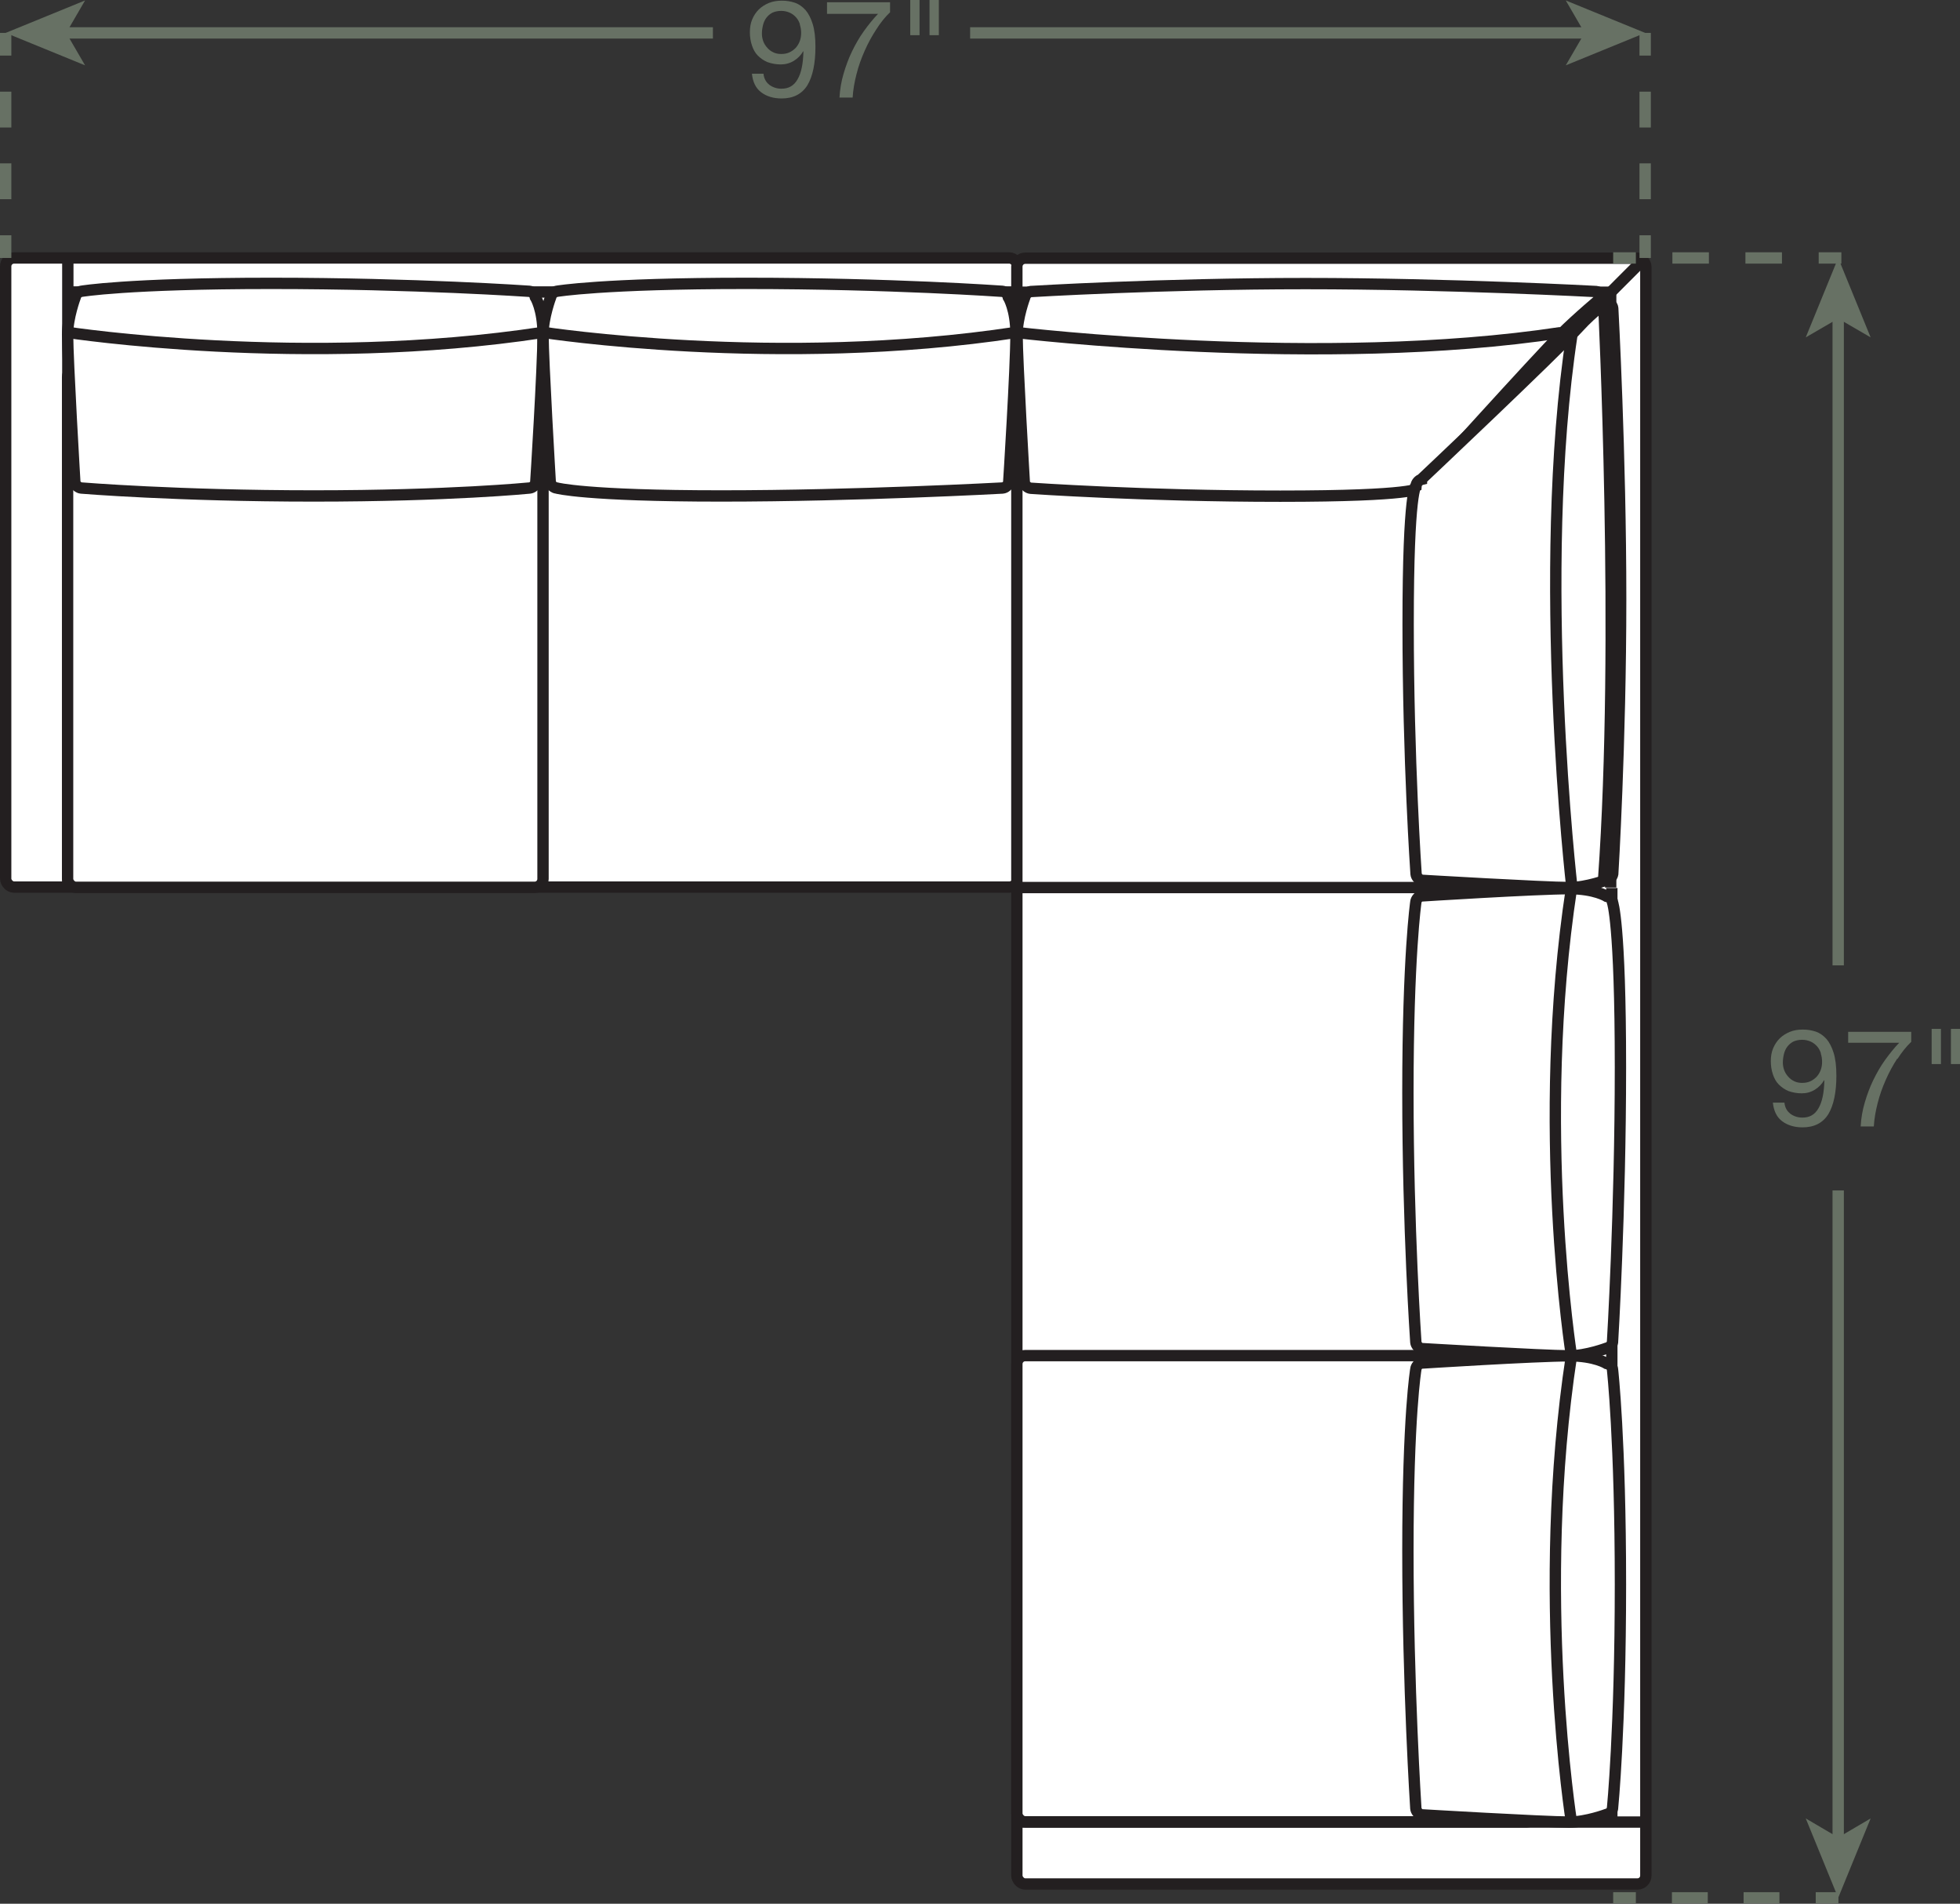 <?xml version="1.0" encoding="UTF-8"?><svg id="Layer_2" xmlns="http://www.w3.org/2000/svg" viewBox="0 0 86.41 83.91"><rect x="0" y="0" width="86.41" height="83.91" fill="#333333" stroke="none"/><defs><style>.cls-1{stroke-dasharray:0 0 1.58 1.58;}.cls-1,.cls-2,.cls-3,.cls-4,.cls-5{fill:none;}.cls-1,.cls-3,.cls-4,.cls-5{stroke:#677164;stroke-width:.5px;}.cls-2,.cls-6{stroke:#231f20;stroke-width:.5px;}.cls-4{stroke-dasharray:0 0 1.61 1.61;}.cls-5{stroke-dasharray:0 0 1.58 1.58;}.cls-6,.cls-7{fill:#fff;}.cls-7,.cls-8{stroke-width:0px;}.cls-8{fill:#677164;}</style></defs><g id="Layer_1-2"><rect class="cls-7" x=".25" y="11.37" width="44.62" height="27.73" rx=".37" ry=".37"/><rect class="cls-2" x=".25" y="11.37" width="44.62" height="27.73" rx=".37" ry=".37"/><rect class="cls-7" x="44.83" y="11.38" width="27.73" height="71.66" rx=".37" ry=".37"/><rect class="cls-2" x="44.83" y="11.38" width="27.73" height="71.66" rx=".37" ry=".37"/><line class="cls-2" x1="72.51" y1="11.38" x2="67.64" y2="16.26"/><line class="cls-2" x1="2.99" y1="39.1" x2="2.99" y2="11.37"/><line class="cls-2" x1="2.96" y1="12.87" x2="44.83" y2="12.87"/><line class="cls-2" x1="2.98" y1="16.24" x2="44.85" y2="16.24"/><rect class="cls-7" x="2.98" y="16.25" width="20.96" height="22.86" rx=".37" ry=".37"/><rect class="cls-2" x="2.98" y="16.25" width="20.96" height="22.86" rx=".37" ry=".37"/><path class="cls-6" d="m23.63,21.27c-.03.12-.16.23-.28.24,0,0-3.52.35-9.52.35s-10.25-.35-10.25-.35c-.12-.01-.25-.12-.28-.24,0,0-.32-5.4-.32-6.53,0-.75.34-1.65.34-1.65.02-.12.14-.23.26-.25,0,0,2-.35,8.37-.35s11.39.35,11.39.35c.12.01.24.12.26.25,0,0,.34.53.34,1.65,0,1.5-.32,6.53-.32,6.53Z"/><path class="cls-2" d="m2.98,14.65s10.47,1.6,20.96,0"/><path class="cls-6" d="m44.48,21.27c-.03.12-.16.23-.28.24,0,0-6.41.35-12.41.35s-7.25-.35-7.25-.35c-.12-.01-.25-.12-.28-.24,0,0-.32-5.4-.32-6.53,0-.75.34-1.65.34-1.65.02-.12.14-.23.26-.25,0,0,2-.35,8.37-.35s11.28.35,11.28.35c.12.01.24.12.26.25,0,0,.34.53.34,1.65,0,1.5-.32,6.53-.32,6.53Z"/><path class="cls-2" d="m23.95,14.65s10.36,1.6,20.85,0"/><line class="cls-2" x1="44.83" y1="80.31" x2="72.56" y2="80.31"/><line class="cls-2" x1="71.06" y1="80.33" x2="71.06" y2="39.14"/><line class="cls-2" x1="67.69" y1="80.31" x2="67.69" y2="39.12"/><rect class="cls-7" x="44.83" y="59.75" width="22.86" height="20.55" rx=".37" ry=".37"/><rect class="cls-2" x="44.83" y="59.75" width="22.86" height="20.55" rx=".37" ry=".37"/><path class="cls-6" d="m62.66,60.07c-.12.03-.23.16-.24.28,0,0-.35,2.03-.35,8.02,0,6,.35,11.34.35,11.34.01.12.12.25.24.28,0,0,5.4.32,6.53.32.75,0,1.65-.34,1.65-.34.12-.02.23-.14.25-.26,0,0,.35-3.5.35-9.87,0-6.37-.35-9.48-.35-9.48-.01-.12-.12-.24-.25-.26,0,0-.53-.34-1.65-.34-1.5,0-6.53.32-6.53.32Z"/><path class="cls-2" d="m69.28,80.31s-1.6-10.06,0-20.55"/><path class="cls-6" d="m62.66,39.48c-.12.03-.23.16-.24.28,0,0-.35,2.4-.35,8.4,0,6,.35,11,.35,11,.01.12.12.25.24.28,0,0,5.4.32,6.53.32.75,0,1.65-.34,1.65-.34.12-.02.23-.14.25-.26,0,0,.35-5.75.35-12.12,0-6.37-.35-7.27-.35-7.27-.01-.12-.12-.24-.25-.26,0,0-.53-.34-1.65-.34-1.5,0-6.53.32-6.53.32Z"/><path class="cls-2" d="m69.28,59.75s-1.6-10.1,0-20.59"/><polyline class="cls-2" points="44.83 12.88 71.01 12.88 71.01 39.12"/><polyline class="cls-2" points="44.85 16.26 67.64 16.26 67.64 39.12"/><path class="cls-6" d="m62.81,21.28c-.03.12-.16.23-.28.24,0,0-.1.35-6.09.35s-11-.35-11-.35c-.12-.01-.25-.12-.28-.24,0,0-.32-5.4-.32-6.53,0-.75.34-1.65.34-1.65.02-.12.14-.23.26-.25,0,0,5.75-.35,12.12-.35s12.81.35,12.81.35c.12.01.24.12.26.25,0,0-1.08.9-1.83,1.65-1.06,1.06-6,6.53-6,6.53Z"/><path class="cls-2" d="m44.85,14.66s13.47,1.6,23.96,0"/><path class="cls-6" d="m62.67,21.13c-.12.03-.23.16-.24.28,0,0-.35.12-.35,6.11s.35,11,.35,11c.01.12.12.25.24.28,0,0,5.4.32,6.53.32.75,0,1.65-.34,1.65-.34.12-.02.23-.14.25-.26,0,0,.35-5.75.35-12.12s-.35-12.81-.35-12.81c-.01-.12-.12-.24-.25-.26,0,0-.53.3-1.28,1.12-1.01,1.11-6.9,6.67-6.9,6.67Z"/><path class="cls-2" d="m69.3,39.12s-1.6-13.87,0-24.36"/><path class="cls-2" d="m70.7,13.36s.75,14.88,0,25.38"/><line class="cls-7" x1="44.86" y1="39.12" x2="67.72" y2="39.12"/><line class="cls-2" x1="44.86" y1="39.12" x2="67.72" y2="39.12"/><line class="cls-3" x1="71.12" y1="83.65" x2="72.12" y2="83.65"/><line class="cls-5" x1="73.71" y1="83.65" x2="79.25" y2="83.65"/><line class="cls-3" x1="80.05" y1="83.65" x2="81.05" y2="83.65"/><line class="cls-3" x1="71.12" y1="11.37" x2="72.12" y2="11.37"/><line class="cls-4" x1="73.73" y1="11.37" x2="79.37" y2="11.37"/><line class="cls-3" x1="80.18" y1="11.37" x2="81.18" y2="11.37"/><line class="cls-3" x1="81.04" y1="13.86" x2="81.04" y2="42.55"/><polygon class="cls-8" points="81.04 11.37 79.61 14.87 81.04 14.04 82.47 14.87 81.04 11.37"/><line class="cls-3" x1="81.04" y1="81.17" x2="81.04" y2="52.47"/><polygon class="cls-8" points="81.04 83.65 82.47 80.15 81.04 80.99 79.61 80.15 81.04 83.65"/><path class="cls-8" d="m78.93,49.09c.15.11.33.17.53.17.32,0,.55-.13.71-.41.16-.27.25-.68.26-1.24h-.01c-.1.17-.23.31-.41.42-.18.11-.37.16-.58.16s-.41-.04-.58-.1c-.17-.07-.31-.17-.43-.29s-.2-.27-.26-.45-.09-.37-.09-.58.03-.39.1-.56c.07-.17.17-.32.29-.44s.28-.22.45-.29c.17-.07.36-.1.57-.1s.39.03.57.09c.18.06.33.17.47.32.13.15.24.36.32.62s.12.59.12,1c0,.74-.12,1.3-.35,1.69-.24.39-.62.59-1.14.59-.36,0-.66-.09-.9-.27s-.37-.45-.41-.82h.51c.02.21.11.37.25.48Zm1.35-2.66c-.04-.12-.09-.22-.17-.31-.08-.09-.17-.16-.28-.21-.11-.05-.24-.08-.38-.08-.15,0-.28.03-.39.08-.11.06-.19.13-.26.22s-.12.2-.15.32-.05.25-.05.38c0,.12.02.23.06.34.04.11.1.2.18.29.07.08.16.15.27.2.1.05.22.07.34.07.13,0,.25-.02.36-.07.11-.05.2-.12.28-.2.08-.09.14-.19.18-.3.04-.11.06-.23.06-.36,0-.13-.02-.26-.06-.37Z"/><path class="cls-8" d="m83.65,46.65c-.19.29-.36.6-.51.94s-.27.67-.36,1.03c-.09.35-.15.69-.17,1.03h-.58c.02-.36.08-.71.18-1.05s.22-.67.37-.98c.15-.31.32-.61.52-.89.2-.28.41-.54.63-.77h-2.25v-.48h2.78v.44c-.22.21-.42.46-.61.76Z"/><path class="cls-8" d="m85.57,45.35v1.55h-.41v-1.55h.41Zm.85,0v1.55h-.41v-1.55h.41Z"/><line class="cls-3" x1="72.53" y1="1.45" x2="72.53" y2="2.45"/><line class="cls-1" x1="72.53" y1="4.04" x2="72.53" y2="9.57"/><line class="cls-3" x1="72.53" y1="10.37" x2="72.53" y2="11.37"/><line class="cls-3" x1=".25" y1="1.45" x2=".25" y2="2.45"/><line class="cls-1" x1=".25" y1="4.04" x2=".25" y2="9.57"/><line class="cls-3" x1=".25" y1="10.37" x2=".25" y2="11.37"/><path class="cls-8" d="m33.92,3.74c.15.11.33.17.53.17.32,0,.55-.13.71-.41.16-.27.25-.68.26-1.24h-.01c-.1.17-.23.31-.41.42-.18.11-.37.16-.58.16s-.41-.04-.58-.1c-.17-.07-.31-.17-.43-.29s-.2-.27-.26-.45-.09-.37-.09-.58.03-.39.1-.56c.07-.17.17-.32.29-.44s.28-.22.45-.29c.17-.07.36-.1.57-.1s.39.03.57.09c.18.06.33.17.47.32.13.15.24.36.32.62s.12.59.12,1c0,.74-.12,1.3-.35,1.69-.24.39-.62.59-1.14.59-.36,0-.66-.09-.9-.27s-.37-.45-.41-.82h.51c.02.21.11.37.25.48Zm1.35-2.66c-.04-.12-.09-.22-.17-.31-.08-.09-.17-.16-.28-.21-.11-.05-.24-.08-.38-.08-.15,0-.28.03-.39.08-.11.06-.19.13-.26.22s-.12.2-.15.32-.05.25-.05.38c0,.12.02.23.06.34.04.11.1.2.18.29.07.08.16.15.27.2.1.05.22.07.34.07.13,0,.25-.02.36-.07.11-.05.2-.12.28-.2.08-.09.14-.19.18-.3.04-.11.06-.23.06-.36,0-.13-.02-.26-.06-.37Z"/><path class="cls-8" d="m38.63,1.3c-.19.29-.36.6-.51.94s-.27.67-.36,1.03c-.09.35-.15.69-.17,1.03h-.58c.02-.36.08-.71.18-1.05s.22-.67.37-.98c.15-.31.32-.61.52-.89.2-.28.41-.54.63-.77h-2.25V.1h2.78v.44c-.22.21-.42.46-.61.76Z"/><path class="cls-8" d="m40.54,0v1.55h-.41V0h.41Zm.85,0v1.55h-.41V0h.41Z"/><line class="cls-3" x1="2.74" y1="1.45" x2="31.43" y2="1.45"/><polygon class="cls-8" points=".25 1.45 3.75 2.88 2.92 1.45 3.75 .02 .25 1.45"/><line class="cls-3" x1="70.05" y1="1.45" x2="42.77" y2="1.45"/><polygon class="cls-8" points="72.53 1.45 69.03 .02 69.86 1.45 69.03 2.88 72.53 1.45"/></g></svg>